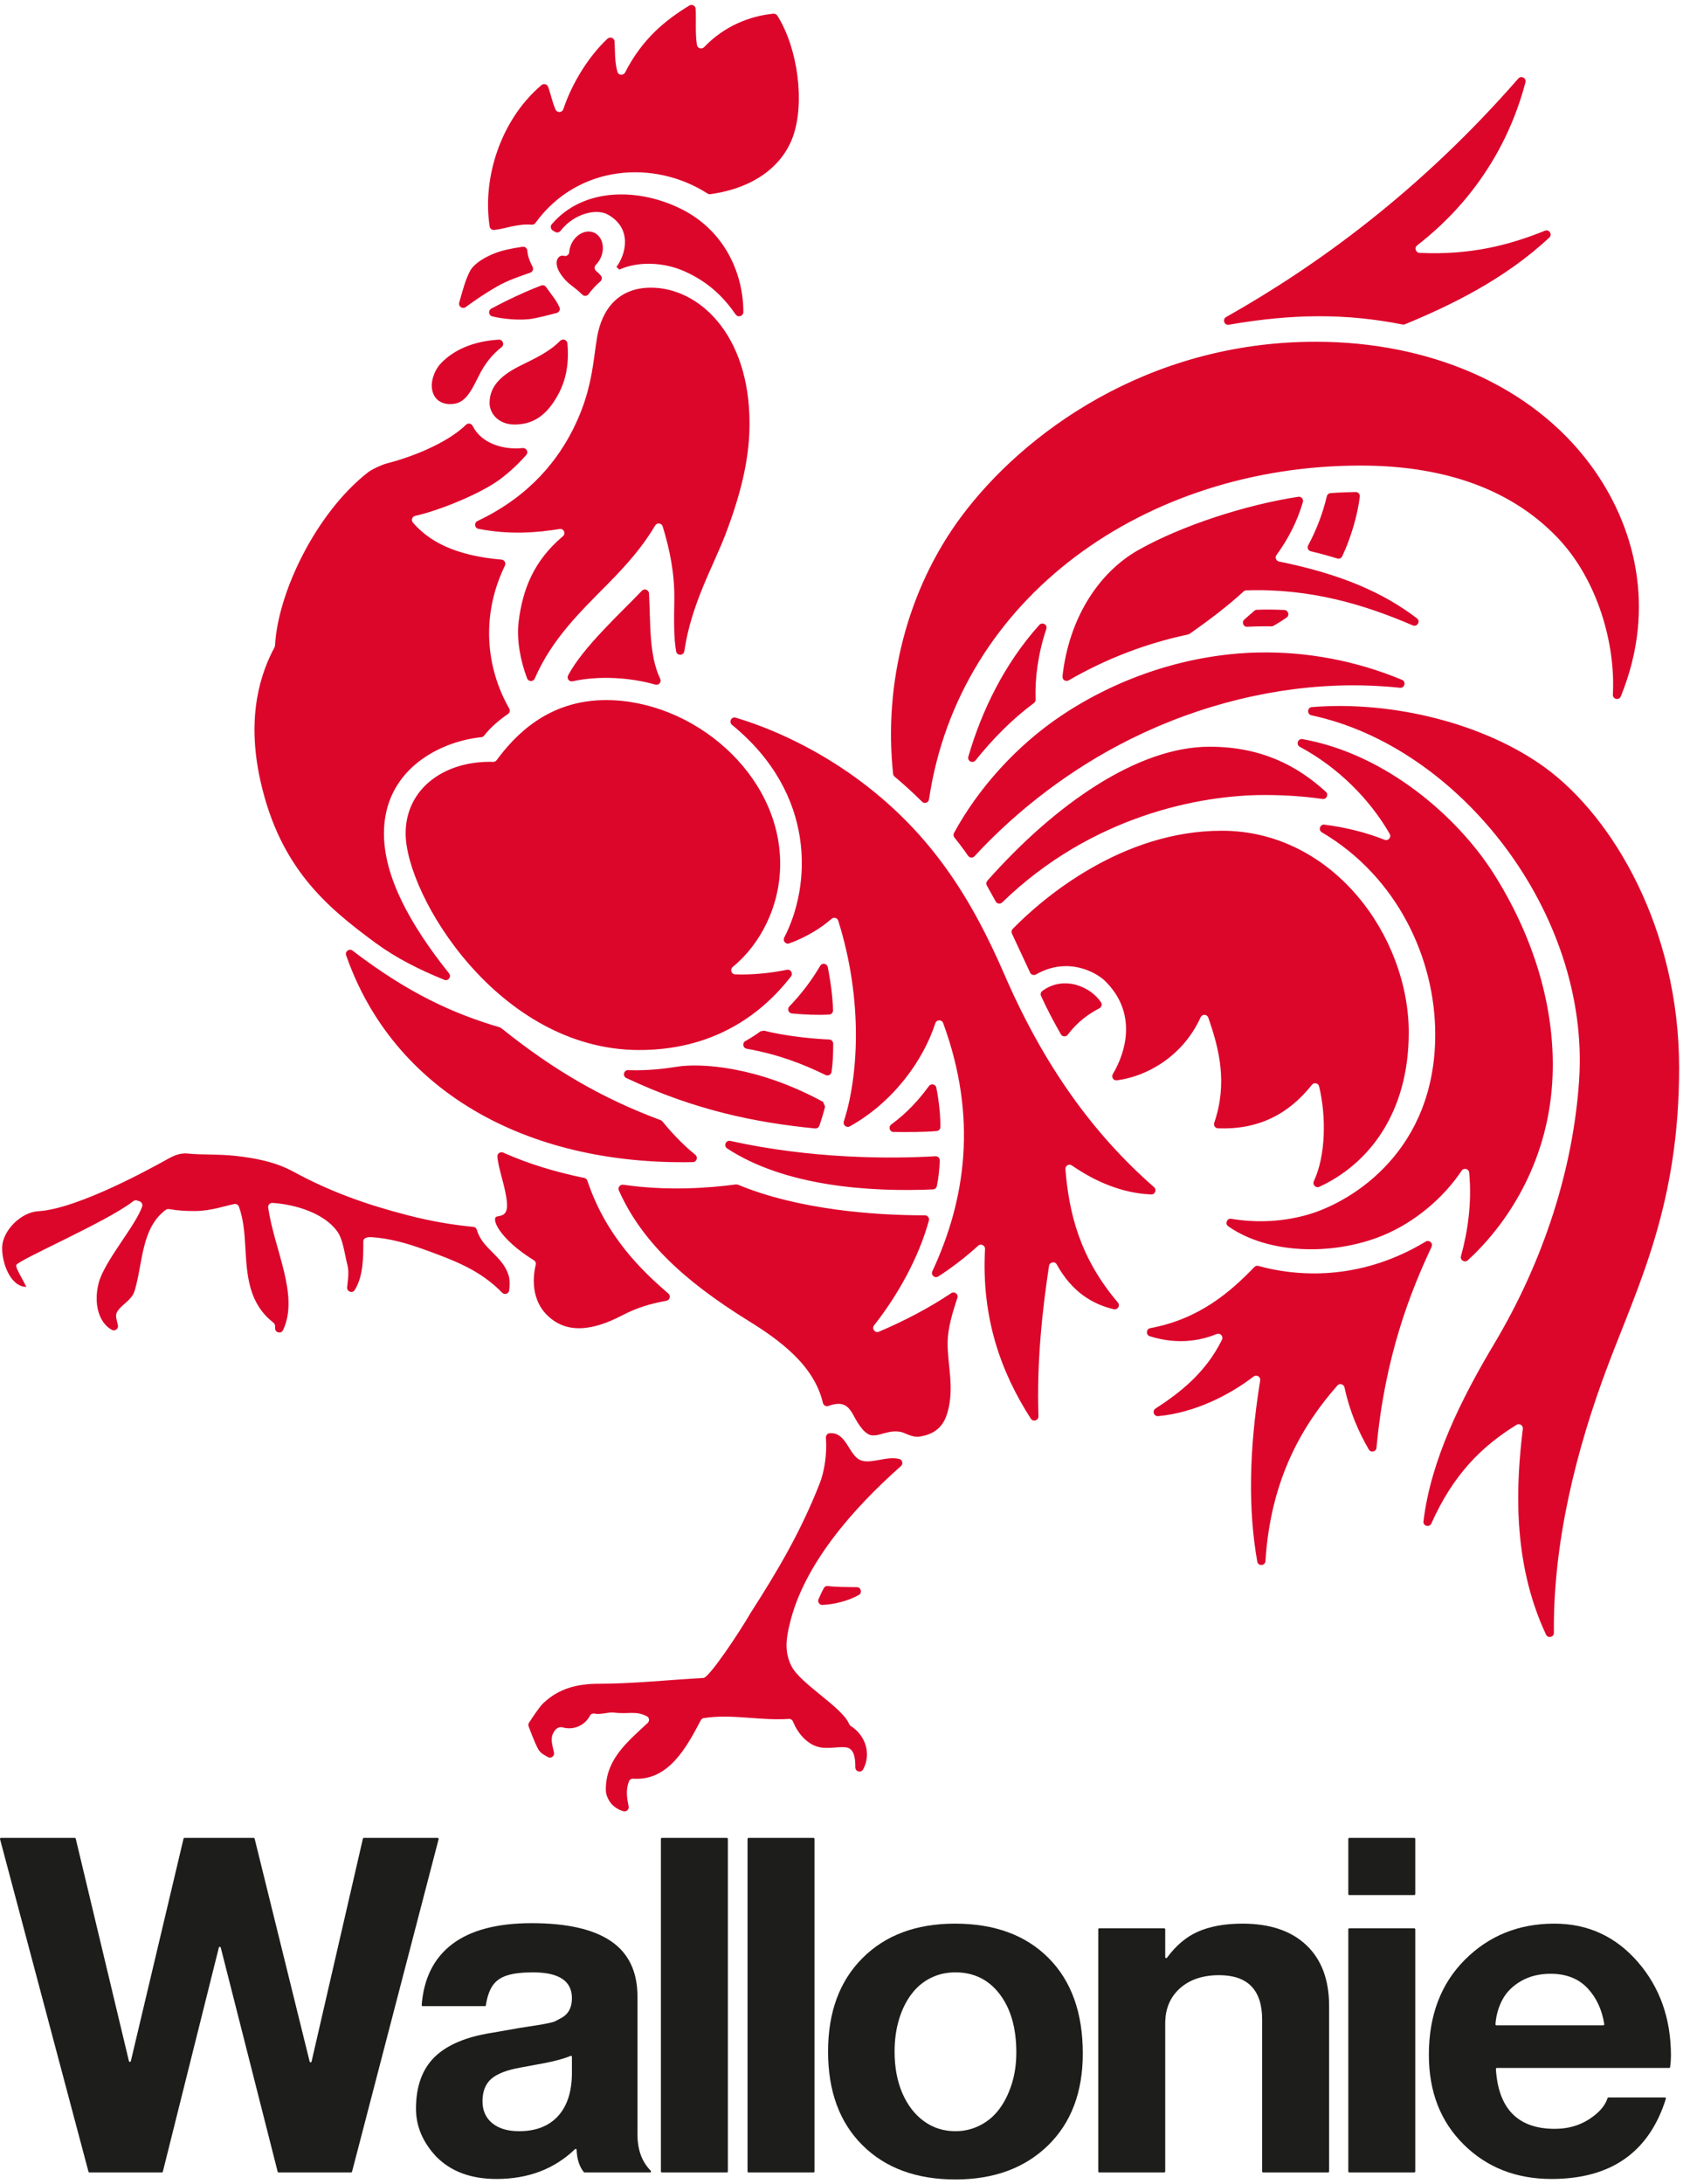 <?xml version="1.0" encoding="UTF-8"?>
<svg width="48px" height="62px" viewBox="0 0 48 62" version="1.1" xmlns="http://www.w3.org/2000/svg" xmlns:xlink="http://www.w3.org/1999/xlink">
    <title>Group 21</title>
    <g id="Symbols" stroke="none" stroke-width="1" fill="none" fill-rule="evenodd">
        <g id="Footer" transform="translate(-1221, -468)">
            <g id="Group-21" transform="translate(1221, 468)">
                <path d="M22.478,47.293 C22.735,47.805 23.921,48.458 24.117,48.939 C24.126,48.961 24.141,48.98 24.161,48.993 C24.603,49.274 24.745,49.807 24.515,50.227 C24.456,50.335 24.292,50.292 24.293,50.17 C24.295,49.893 24.258,49.626 24.018,49.6 C23.786,49.575 23.5,49.664 23.219,49.583 C22.899,49.491 22.646,49.178 22.522,48.869 C22.503,48.821 22.457,48.791 22.405,48.794 C21.598,48.852 20.797,48.646 19.991,48.771 C19.954,48.776 19.922,48.8 19.904,48.833 C19.506,49.589 18.991,50.562 17.986,50.491 C17.937,50.488 17.887,50.512 17.869,50.558 C17.765,50.808 17.808,51.035 17.854,51.279 C17.871,51.366 17.789,51.439 17.705,51.415 C17.545,51.369 17.404,51.271 17.323,51.148 C17.208,50.975 17.2,50.862 17.21,50.693 C17.256,49.901 17.845,49.422 18.397,48.908 C18.454,48.854 18.444,48.757 18.374,48.72 C18.058,48.554 17.851,48.667 17.438,48.615 C17.286,48.595 17.062,48.68 16.893,48.644 C16.84,48.633 16.784,48.65 16.759,48.698 C16.615,48.977 16.299,49.12 15.993,49.038 C15.825,48.993 15.746,49.13 15.71,49.203 C15.625,49.371 15.696,49.561 15.735,49.751 C15.756,49.852 15.647,49.93 15.559,49.876 C15.453,49.812 15.351,49.778 15.276,49.634 C15.184,49.459 15.061,49.133 15.014,49.005 C15.002,48.97 15.006,48.932 15.026,48.901 C15.107,48.777 15.321,48.451 15.429,48.349 C15.868,47.934 16.382,47.796 17.017,47.796 C17.979,47.796 19.011,47.684 19.979,47.632 C20.14,47.632 21.019,46.308 21.309,45.802 C22.105,44.562 22.741,43.481 23.278,42.119 C23.41,41.786 23.494,41.292 23.458,40.812 C23.454,40.749 23.498,40.69 23.562,40.685 C24.03,40.642 24.103,41.283 24.417,41.439 C24.711,41.585 25.17,41.32 25.543,41.416 C25.633,41.44 25.659,41.556 25.589,41.618 C24.211,42.837 22.819,44.428 22.426,46.113 C22.34,46.48 22.264,46.869 22.478,47.293 M24.337,45.055 C24.063,45.05 23.754,45.055 23.52,45.023 C23.472,45.016 23.423,45.036 23.4,45.079 C23.347,45.175 23.297,45.287 23.249,45.393 C23.213,45.473 23.274,45.564 23.362,45.559 C23.704,45.541 24.082,45.449 24.393,45.276 C24.497,45.218 24.456,45.057 24.337,45.055 M14.455,36.24 C14.297,35.646 13.702,35.469 13.546,34.916 C13.532,34.868 13.493,34.831 13.444,34.827 C12.83,34.767 12.243,34.668 11.569,34.494 C10.382,34.188 9.358,33.819 8.324,33.255 C7.812,32.977 7.243,32.874 6.672,32.81 C6.217,32.76 5.687,32.783 5.365,32.748 C5.043,32.712 4.851,32.857 4.622,32.979 C4.394,33.101 2.236,34.313 1.093,34.382 C0.583,34.412 0.079,34.941 0.062,35.394 C0.045,35.847 0.3,36.53 0.748,36.53 C0.642,36.309 0.43,35.976 0.462,35.91 C0.544,35.753 3.055,34.672 3.785,34.098 C3.817,34.073 3.859,34.066 3.898,34.079 C3.92,34.087 3.941,34.095 3.963,34.102 C4.023,34.123 4.058,34.188 4.038,34.249 C3.854,34.793 2.962,35.801 2.802,36.422 C2.653,37.004 2.804,37.546 3.176,37.75 C3.263,37.797 3.369,37.722 3.35,37.625 C3.321,37.483 3.272,37.377 3.314,37.262 C3.429,37.036 3.738,36.926 3.824,36.641 C4.062,35.851 4.005,34.869 4.708,34.343 C4.733,34.324 4.767,34.317 4.798,34.322 C5.065,34.367 5.308,34.38 5.558,34.377 C6.01,34.372 6.429,34.22 6.653,34.179 C6.71,34.168 6.768,34.199 6.787,34.254 C7.051,35.001 6.895,35.81 7.125,36.591 C7.239,36.979 7.444,37.294 7.76,37.542 C7.809,37.58 7.82,37.634 7.815,37.698 C7.804,37.826 7.981,37.877 8.037,37.762 C8.51,36.778 7.785,35.464 7.617,34.28 C7.606,34.208 7.666,34.142 7.739,34.147 C8.407,34.191 9.209,34.444 9.576,34.952 C9.745,35.185 9.78,35.564 9.867,35.91 C9.923,36.133 9.878,36.335 9.859,36.544 C9.849,36.665 10.009,36.725 10.074,36.622 C10.319,36.231 10.319,35.697 10.319,35.238 C10.319,35.119 10.486,35.115 10.55,35.119 C11.064,35.151 11.567,35.296 12.035,35.465 C12.908,35.781 13.634,36.051 14.262,36.695 C14.331,36.766 14.452,36.726 14.462,36.628 C14.476,36.502 14.485,36.366 14.455,36.24 M31.272,28.455 C30.998,28.029 30.232,27.666 29.603,28.131 C29.559,28.163 29.545,28.222 29.568,28.272 C29.735,28.643 29.952,29.045 30.132,29.361 C30.173,29.433 30.276,29.44 30.326,29.373 C30.609,28.998 30.926,28.778 31.225,28.623 C31.286,28.591 31.31,28.513 31.272,28.455 M37.317,33.529 C37.27,33.629 37.37,33.735 37.47,33.69 C38.858,33.054 40.012,31.61 40.012,29.309 C40.012,26.575 37.858,23.582 34.702,23.582 C31.866,23.582 29.625,25.486 28.762,26.37 C28.728,26.405 28.72,26.456 28.741,26.501 C28.905,26.845 29.095,27.269 29.259,27.612 C29.288,27.675 29.365,27.695 29.426,27.661 C30.339,27.139 31.15,27.615 31.383,27.844 C32.291,28.732 31.998,29.835 31.608,30.487 C31.557,30.572 31.622,30.68 31.72,30.667 C32.558,30.562 33.591,29.998 34.1,28.879 C34.145,28.782 34.283,28.786 34.318,28.887 C34.637,29.795 34.867,30.758 34.488,31.871 C34.462,31.946 34.513,32.026 34.592,32.029 C35.72,32.074 36.589,31.644 37.261,30.794 C37.321,30.717 37.444,30.745 37.466,30.84 C37.674,31.704 37.653,32.812 37.317,33.529 M37.563,22.68 C37.676,22.696 37.744,22.555 37.659,22.478 C36.838,21.728 35.814,21.197 34.353,21.197 C32.313,21.197 29.967,22.831 28.044,25 C28.011,25.037 28.004,25.091 28.028,25.135 C28.11,25.283 28.197,25.437 28.28,25.59 C28.318,25.658 28.409,25.671 28.465,25.617 C31.008,23.15 34.096,22.568 35.909,22.568 C36.479,22.568 37.021,22.602 37.563,22.68 M38.359,19.454 C38.784,19.452 39.258,19.47 39.762,19.524 C39.896,19.539 39.944,19.35 39.82,19.298 C38.525,18.76 37.122,18.49 35.715,18.523 C33.778,18.569 31.799,19.206 30.142,20.316 C28.894,21.152 27.797,22.355 27.096,23.645 C27.073,23.687 27.078,23.737 27.108,23.774 C27.209,23.901 27.308,24.029 27.404,24.162 L27.497,24.294 C27.54,24.355 27.628,24.361 27.678,24.306 C28.936,22.947 30.454,21.803 32.107,20.981 C34.083,19.999 36.246,19.47 38.359,19.454 M36.479,17.316 C36.219,17.302 35.96,17.3 35.7,17.31 C35.672,17.311 35.646,17.321 35.625,17.339 C35.546,17.41 35.445,17.498 35.343,17.586 C35.258,17.658 35.313,17.798 35.424,17.792 C35.66,17.78 35.912,17.776 36.109,17.781 C36.131,17.781 36.151,17.776 36.17,17.765 C36.298,17.693 36.422,17.615 36.542,17.531 C36.635,17.467 36.591,17.322 36.479,17.316 M38.122,15.793 C38.371,15.261 38.555,14.635 38.622,14.098 C38.631,14.028 38.573,13.966 38.502,13.967 C38.266,13.97 38.029,13.98 37.79,13.998 C37.739,14.002 37.697,14.039 37.685,14.089 C37.57,14.572 37.391,15.043 37.155,15.48 C37.118,15.548 37.154,15.631 37.23,15.649 C37.482,15.709 37.733,15.777 37.982,15.854 C38.037,15.871 38.097,15.846 38.122,15.793 M29.519,17.74 C28.523,18.846 27.878,20.188 27.503,21.479 C27.467,21.602 27.629,21.683 27.709,21.583 C28.194,20.979 28.744,20.417 29.367,19.956 C29.397,19.934 29.414,19.899 29.413,19.861 C29.392,19.243 29.484,18.554 29.718,17.854 C29.759,17.733 29.604,17.645 29.519,17.74 M34.902,9.218 C36.756,8.895 38.273,8.901 39.836,9.212 C39.858,9.216 39.881,9.214 39.902,9.206 C41.165,8.685 42.726,7.94 44.002,6.745 C44.098,6.656 44.001,6.5 43.88,6.549 C42.865,6.959 41.763,7.246 40.319,7.178 C40.209,7.172 40.163,7.035 40.249,6.967 C40.987,6.393 42.635,4.961 43.327,2.336 C43.358,2.216 43.205,2.136 43.123,2.23 C40.325,5.434 37.397,7.549 34.825,9 C34.71,9.065 34.772,9.241 34.902,9.218 M38.646,13.216 C40.797,13.216 42.816,13.769 44.246,15.272 C45.38,16.465 45.888,18.284 45.809,19.716 C45.801,19.849 45.985,19.892 46.035,19.769 C47.074,17.219 46.404,14.883 45.204,13.238 C43.505,10.91 40.561,9.701 37.371,9.701 C32.57,9.701 29.044,12.325 27.305,14.661 C25.766,16.728 25.092,19.403 25.366,21.967 C25.369,21.997 25.384,22.025 25.407,22.044 C25.677,22.271 25.938,22.508 26.188,22.757 C26.257,22.825 26.372,22.787 26.386,22.691 C27.238,16.951 32.538,13.216 38.646,13.216 M18.157,29.807 C20.126,29.807 21.529,28.926 22.466,27.717 C22.534,27.629 22.455,27.506 22.347,27.529 C21.956,27.613 21.374,27.681 20.879,27.659 C20.77,27.654 20.727,27.519 20.811,27.449 C21.602,26.802 22.159,25.716 22.159,24.519 C22.159,21.957 19.671,19.873 17.213,19.873 C15.552,19.873 14.613,20.893 14.104,21.581 C14.081,21.612 14.045,21.628 14.007,21.627 C12.619,21.587 11.521,22.391 11.521,23.658 C11.521,25.41 14.154,29.807 18.157,29.807 M22.492,28.769 C22.857,28.804 23.239,28.819 23.552,28.8 C23.615,28.796 23.663,28.74 23.661,28.677 C23.646,28.26 23.592,27.872 23.512,27.455 C23.491,27.349 23.35,27.323 23.295,27.417 C23.052,27.833 22.756,28.221 22.421,28.568 C22.351,28.64 22.393,28.759 22.492,28.769 M26.568,32.822 C25.241,32.901 23.022,32.891 20.743,32.387 C20.616,32.359 20.543,32.529 20.653,32.601 C22.296,33.677 24.684,33.84 26.498,33.764 C26.552,33.761 26.596,33.724 26.608,33.671 C26.651,33.478 26.683,33.19 26.692,32.944 C26.694,32.874 26.638,32.818 26.568,32.822 M21.208,29.77 C22.12,29.934 22.805,30.203 23.45,30.517 C23.522,30.552 23.606,30.506 23.618,30.427 C23.656,30.167 23.665,29.914 23.665,29.626 C23.664,29.563 23.615,29.511 23.552,29.508 C23.129,29.493 22.288,29.411 21.698,29.256 C21.663,29.263 21.635,29.269 21.6,29.276 C21.476,29.371 21.32,29.467 21.169,29.554 C21.074,29.608 21.1,29.751 21.208,29.77 M17.788,30.601 C19.746,31.524 21.482,31.869 23.148,32.033 C23.203,32.038 23.254,32.006 23.272,31.954 C23.334,31.777 23.388,31.596 23.435,31.412 C23.413,31.363 23.398,31.327 23.376,31.278 C21.489,30.251 19.871,30.176 19.226,30.281 C18.886,30.337 18.389,30.397 17.843,30.377 C17.716,30.373 17.674,30.547 17.788,30.601 M25.379,32.133 C25.761,32.138 26.235,32.139 26.604,32.107 C26.664,32.101 26.71,32.051 26.71,31.99 C26.712,31.701 26.673,31.263 26.594,30.875 C26.574,30.775 26.446,30.748 26.385,30.829 C26.112,31.2 25.781,31.579 25.315,31.92 C25.223,31.987 25.266,32.131 25.379,32.133 M19.747,32.779 C19.366,32.472 19.023,32.094 18.815,31.833 L18.766,31.798 C17.124,31.188 15.732,30.386 14.234,29.183 L14.195,29.163 C12.891,28.778 11.618,28.212 10.013,26.985 C9.92,26.913 9.792,27.008 9.831,27.118 C11.16,30.923 14.888,33.081 19.678,32.989 C19.788,32.987 19.833,32.848 19.747,32.779 M18.984,36.721 C18.227,36.068 17.216,35.106 16.682,33.515 C16.669,33.476 16.636,33.446 16.596,33.438 C15.81,33.278 15.026,33.047 14.293,32.719 C14.212,32.683 14.119,32.745 14.127,32.833 C14.162,33.217 14.353,33.672 14.396,34.117 C14.431,34.48 14.279,34.503 14.12,34.532 C13.928,34.566 14.171,35.161 15.163,35.775 C15.206,35.801 15.229,35.852 15.217,35.901 C15.118,36.303 15.073,37.066 15.764,37.513 C16.202,37.796 16.814,37.786 17.656,37.347 C18.078,37.127 18.447,37.012 18.927,36.925 C19.024,36.907 19.059,36.786 18.984,36.721 M26.915,40.082 C27.113,39.374 26.905,38.734 26.915,38.092 C26.921,37.708 27.049,37.269 27.192,36.843 C27.228,36.737 27.109,36.647 27.016,36.709 C26.395,37.127 25.66,37.509 24.963,37.803 C24.853,37.85 24.751,37.717 24.825,37.623 C25.474,36.801 26.087,35.728 26.383,34.647 C26.404,34.572 26.347,34.499 26.269,34.499 C24.819,34.501 22.66,34.336 20.959,33.629 L20.902,33.622 C20.139,33.726 18.94,33.812 17.704,33.631 C17.612,33.617 17.539,33.708 17.577,33.793 C18.209,35.207 19.384,36.334 21.261,37.496 C22.118,38.026 23.123,38.747 23.372,39.823 C23.388,39.892 23.458,39.934 23.525,39.911 C23.909,39.776 24.077,39.867 24.243,40.18 C24.392,40.46 24.58,40.744 24.786,40.746 C24.954,40.748 25.011,40.701 25.265,40.649 C25.422,40.621 25.574,40.631 25.68,40.679 C25.873,40.766 26.005,40.799 26.117,40.781 C26.549,40.712 26.798,40.504 26.915,40.082 M31.75,36.974 C30.668,35.701 30.364,34.449 30.26,33.191 C30.252,33.092 30.361,33.027 30.443,33.083 C31.096,33.534 31.869,33.875 32.698,33.906 C32.808,33.91 32.861,33.772 32.777,33.699 C31.052,32.192 29.646,30.248 28.526,27.66 C27.61,25.545 26.483,23.71 24.468,22.197 C23.531,21.492 22.292,20.793 20.896,20.372 C20.773,20.335 20.691,20.496 20.791,20.577 C23.201,22.545 23.031,25.159 22.274,26.614 C22.225,26.709 22.316,26.817 22.417,26.78 C22.958,26.582 23.353,26.314 23.618,26.083 C23.682,26.027 23.783,26.055 23.808,26.136 C24.528,28.421 24.372,30.591 23.966,31.835 C23.933,31.936 24.044,32.025 24.137,31.974 C25.363,31.292 26.218,30.114 26.566,29.046 C26.601,28.938 26.749,28.936 26.788,29.042 C27.771,31.718 27.429,34.054 26.481,36.087 C26.431,36.193 26.551,36.299 26.65,36.235 C27.021,35.995 27.429,35.685 27.781,35.363 C27.858,35.293 27.982,35.351 27.977,35.455 C27.871,37.398 28.425,38.949 29.278,40.271 C29.343,40.371 29.499,40.322 29.495,40.203 C29.439,38.626 29.618,37.093 29.795,35.934 C29.812,35.823 29.961,35.795 30.014,35.893 C30.443,36.672 31.027,37.022 31.633,37.165 C31.744,37.191 31.824,37.061 31.75,36.974 M40.492,35.245 C38.764,36.289 37.033,36.29 35.742,35.936 C35.701,35.924 35.658,35.936 35.628,35.966 C34.942,36.677 34.061,37.445 32.67,37.702 C32.55,37.724 32.541,37.894 32.656,37.931 C33.36,38.153 34.002,38.095 34.559,37.868 C34.658,37.828 34.754,37.936 34.707,38.031 C34.244,38.969 33.513,39.536 32.821,39.983 C32.716,40.05 32.773,40.211 32.897,40.2 C33.955,40.099 34.927,39.595 35.605,39.075 C35.69,39.01 35.809,39.082 35.792,39.188 C35.472,41.163 35.449,42.861 35.709,44.327 C35.733,44.465 35.933,44.454 35.942,44.314 C36.09,41.949 37.022,40.424 37.985,39.33 C38.049,39.257 38.168,39.292 38.188,39.387 C38.338,40.089 38.598,40.666 38.877,41.146 C38.935,41.246 39.085,41.213 39.096,41.098 C39.331,38.523 40.05,36.689 40.66,35.394 C40.71,35.288 40.592,35.185 40.492,35.245 M44.085,30.762 C44.226,28.625 43.521,26.514 42.401,24.764 C41.414,23.223 39.401,21.412 36.994,20.981 C36.864,20.958 36.802,21.138 36.918,21.2 C38.006,21.783 38.907,22.689 39.471,23.672 C39.527,23.768 39.429,23.88 39.325,23.839 C38.766,23.618 38.203,23.486 37.62,23.409 C37.493,23.392 37.433,23.561 37.543,23.626 C39.696,24.896 40.764,27.221 40.764,29.365 C40.764,32.659 38.424,34.098 37.186,34.468 C36.473,34.681 35.708,34.721 34.97,34.598 C34.85,34.578 34.783,34.738 34.883,34.809 C36.004,35.596 37.837,35.657 39.264,35.076 C40.188,34.7 41.012,33.988 41.512,33.234 C41.574,33.141 41.717,33.175 41.728,33.286 C41.811,34.142 41.684,34.976 41.495,35.659 C41.464,35.773 41.602,35.854 41.689,35.775 C42.786,34.773 43.933,33.052 44.085,30.762 M40.655,43.246 C40.6,43.368 40.414,43.321 40.43,43.187 C40.636,41.454 41.502,39.714 42.443,38.139 C43.849,35.783 44.685,33.169 44.851,30.659 C45.164,25.919 41.453,21.199 37.25,20.306 C37.116,20.278 37.125,20.083 37.262,20.072 C39.547,19.888 42.16,20.532 43.891,21.795 C45.808,23.195 47.691,26.361 47.691,30.315 C47.691,34.158 46.561,36.411 45.689,38.706 C44.739,41.204 44.109,43.846 44.134,46.351 C44.135,46.476 43.964,46.515 43.911,46.402 C42.931,44.316 43.066,42.086 43.252,40.56 C43.264,40.461 43.156,40.395 43.072,40.447 C42.096,41.051 41.282,41.84 40.655,43.246 M14.972,19.259 C15.009,19.356 15.147,19.357 15.188,19.262 C15.685,18.118 16.507,17.344 17.29,16.549 C17.838,15.993 18.259,15.506 18.609,14.916 C18.661,14.829 18.792,14.846 18.822,14.944 C19.025,15.604 19.163,16.293 19.152,17.018 C19.143,17.623 19.134,18.097 19.204,18.49 C19.228,18.621 19.417,18.616 19.436,18.485 C19.633,17.146 20.255,16.081 20.598,15.187 C21.125,13.813 21.288,12.86 21.288,12.017 C21.288,9.473 19.837,8.166 18.489,8.166 C17.549,8.166 17.092,8.796 16.959,9.572 C16.842,10.248 16.83,11.091 16.27,12.197 C15.87,12.986 15.114,14.056 13.562,14.79 C13.46,14.838 13.478,14.991 13.589,15.012 C14.467,15.184 15.235,15.123 15.895,15.017 C16.013,14.998 16.079,15.145 15.988,15.222 C15.15,15.928 14.844,16.741 14.731,17.644 C14.666,18.163 14.786,18.776 14.972,19.259 M18.231,16.77 C17.632,17.399 16.555,18.374 16.135,19.174 C16.09,19.262 16.169,19.362 16.265,19.34 C16.998,19.176 17.899,19.228 18.612,19.434 C18.709,19.462 18.796,19.365 18.753,19.274 C18.424,18.589 18.481,17.667 18.433,16.845 C18.427,16.742 18.302,16.695 18.231,16.77 M40.243,17.551 C39.285,16.823 38.101,16.3 36.327,15.94 C36.242,15.923 36.205,15.825 36.256,15.755 C36.584,15.304 36.843,14.809 37.005,14.251 C37.029,14.17 36.959,14.09 36.875,14.102 C35.424,14.322 33.586,14.905 32.326,15.617 C31.245,16.229 30.367,17.497 30.177,19.197 C30.166,19.295 30.268,19.362 30.353,19.313 C31.409,18.701 32.564,18.259 33.745,18.011 L33.788,17.993 C34.337,17.607 34.858,17.214 35.32,16.79 C35.34,16.771 35.367,16.76 35.395,16.759 C37.225,16.696 38.772,17.17 40.126,17.753 C40.253,17.808 40.354,17.635 40.243,17.551 M13.955,8.76 C13.859,8.811 13.876,8.955 13.981,8.981 C14.328,9.066 14.752,9.09 15.036,9.059 C15.231,9.037 15.596,8.94 15.81,8.885 C15.882,8.866 15.92,8.787 15.889,8.72 C15.848,8.632 15.796,8.541 15.731,8.451 C15.652,8.343 15.577,8.244 15.51,8.148 C15.478,8.103 15.421,8.085 15.37,8.105 C15.044,8.23 14.723,8.374 14.41,8.527 C14.288,8.587 14.118,8.673 13.955,8.76 M12.262,10.929 C12.262,11.315 12.517,11.472 12.78,11.472 C13.163,11.472 13.328,11.225 13.586,10.694 C13.761,10.337 13.972,10.069 14.245,9.855 C14.338,9.782 14.282,9.635 14.164,9.642 C13.452,9.685 12.893,9.926 12.525,10.312 C12.358,10.486 12.273,10.724 12.262,10.929 M16.116,9.748 C16.107,9.645 15.982,9.603 15.909,9.676 C15.59,9.997 15.212,10.164 14.772,10.384 C14.277,10.631 13.905,10.938 13.905,11.436 C13.905,11.754 14.175,12.051 14.611,12.051 C15.046,12.051 15.42,11.879 15.737,11.395 C16.081,10.871 16.167,10.351 16.116,9.748 M16.931,7.692 C16.875,7.645 16.876,7.564 16.927,7.513 C16.983,7.457 17.031,7.389 17.065,7.309 C17.191,7.022 17.104,6.706 16.871,6.604 C16.638,6.503 16.347,6.653 16.221,6.941 C16.19,7.013 16.172,7.088 16.167,7.16 C16.162,7.232 16.092,7.281 16.022,7.264 C15.957,7.247 15.898,7.258 15.846,7.331 C15.788,7.414 15.793,7.563 15.896,7.735 C15.967,7.855 16.077,7.986 16.211,8.087 C16.326,8.175 16.439,8.265 16.539,8.365 C16.59,8.416 16.675,8.409 16.717,8.35 C16.812,8.218 16.933,8.091 17.052,7.988 C17.101,7.946 17.106,7.872 17.065,7.823 C17.023,7.774 16.977,7.729 16.931,7.692 M21.966,0.389 C21.298,0.452 20.564,0.743 19.998,1.339 C19.931,1.409 19.811,1.373 19.795,1.278 C19.742,0.959 19.775,0.543 19.759,0.252 C19.754,0.163 19.655,0.111 19.579,0.157 C18.907,0.567 18.242,1.099 17.755,2.057 C17.707,2.151 17.566,2.141 17.537,2.041 C17.454,1.76 17.47,1.424 17.456,1.179 C17.45,1.078 17.329,1.03 17.254,1.099 C16.723,1.595 16.248,2.356 16,3.099 C15.966,3.201 15.823,3.208 15.779,3.11 C15.686,2.905 15.638,2.651 15.567,2.462 C15.539,2.387 15.441,2.363 15.38,2.415 C14.222,3.397 13.695,5.048 13.907,6.428 C13.917,6.492 13.976,6.535 14.04,6.528 C14.343,6.495 14.716,6.343 15.098,6.378 C15.14,6.382 15.181,6.365 15.206,6.331 C16.416,4.661 18.595,4.528 20.095,5.494 C20.119,5.509 20.148,5.516 20.176,5.512 C21.411,5.341 22.225,4.714 22.524,3.871 C22.861,2.922 22.668,1.382 22.079,0.445 C22.055,0.407 22.011,0.385 21.966,0.389 M14.245,15.886 C12.91,15.771 12.18,15.359 11.728,14.835 C11.67,14.768 11.705,14.663 11.791,14.644 C12.47,14.496 13.662,14.011 14.208,13.601 C14.477,13.399 14.724,13.168 14.946,12.916 C15.019,12.833 14.95,12.707 14.84,12.719 C14.302,12.776 13.672,12.59 13.427,12.094 C13.39,12.019 13.294,11.999 13.235,12.058 C12.809,12.477 11.956,12.904 10.983,13.156 C10.842,13.193 10.562,13.322 10.445,13.413 C8.961,14.579 7.886,16.839 7.812,18.325 L7.799,18.371 C7.437,19.047 6.97,20.282 7.401,22.185 C7.954,24.633 9.269,25.74 10.67,26.769 C11.261,27.202 11.919,27.53 12.619,27.814 C12.731,27.86 12.83,27.725 12.754,27.631 C11.616,26.206 10.905,24.867 10.905,23.658 C10.905,21.877 12.447,21.053 13.673,20.926 C13.704,20.923 13.731,20.907 13.75,20.882 C13.944,20.631 14.218,20.41 14.429,20.267 C14.48,20.233 14.493,20.166 14.463,20.113 C13.804,18.958 13.653,17.473 14.341,16.056 C14.377,15.98 14.328,15.893 14.245,15.886 M14.112,8.135 C14.419,7.958 14.747,7.851 15.061,7.74 C15.13,7.716 15.16,7.636 15.126,7.572 C15.048,7.425 14.988,7.273 14.976,7.112 C14.971,7.043 14.908,6.994 14.84,7.005 C14.689,7.028 14.522,7.056 14.346,7.098 C13.91,7.204 13.482,7.447 13.352,7.689 C13.215,7.944 13.133,8.276 13.043,8.588 C13.012,8.698 13.135,8.785 13.227,8.717 C13.507,8.512 13.8,8.315 14.112,8.135 M15.707,6.547 L15.763,6.58 C15.817,6.615 15.885,6.6 15.924,6.549 C16.297,6.068 16.935,5.903 17.272,6.095 C17.956,6.485 17.786,7.203 17.509,7.578 C17.529,7.593 17.562,7.623 17.589,7.654 C18.151,7.401 18.881,7.452 19.438,7.7 C20.122,8.005 20.549,8.429 20.894,8.926 C20.962,9.024 21.113,8.976 21.113,8.857 C21.113,7.763 20.584,6.561 19.375,5.946 C18.179,5.338 16.585,5.297 15.67,6.367 C15.621,6.424 15.642,6.511 15.707,6.547" id="Fill-1" fill="#DC062B"></path>
                <path d="M9.972,61.668 L7.913,61.668 C7.901,61.668 7.89,61.66 7.886,61.647 L6.27,55.285 C6.263,55.257 6.223,55.257 6.216,55.285 L4.625,61.647 C4.622,61.66 4.611,61.668 4.598,61.668 L2.54,61.668 C2.527,61.668 2.516,61.66 2.513,61.648 L0.001,52.207 C-0.004,52.189 0.01,52.172 0.028,52.172 L2.124,52.172 C2.137,52.172 2.148,52.181 2.151,52.193 L3.662,58.509 C3.669,58.538 3.709,58.538 3.716,58.509 L5.213,52.193 C5.216,52.181 5.228,52.172 5.24,52.172 L7.205,52.172 C7.218,52.172 7.229,52.181 7.232,52.193 L8.795,58.523 C8.802,58.551 8.842,58.551 8.849,58.522 L10.307,52.194 C10.31,52.181 10.322,52.172 10.335,52.172 L12.431,52.172 C12.449,52.172 12.463,52.189 12.458,52.207 L9.999,61.647 C9.995,61.66 9.984,61.668 9.972,61.668" id="Fill-4" fill="#1D1D1B"></path>
                <path d="M16.244,58.835 L16.244,58.386 C16.244,58.366 16.225,58.352 16.206,58.36 C16.037,58.434 15.783,58.504 15.446,58.569 L14.794,58.689 C14.395,58.76 14.114,58.869 13.95,59.015 C13.786,59.161 13.704,59.372 13.704,59.647 C13.704,59.913 13.797,60.121 13.983,60.272 C14.169,60.423 14.422,60.498 14.741,60.498 C15.22,60.498 15.59,60.354 15.852,60.066 C16.113,59.778 16.244,59.367 16.244,58.835 M18.464,61.668 L16.604,61.668 C16.595,61.668 16.587,61.664 16.581,61.658 C16.455,61.502 16.387,61.291 16.378,61.026 C16.377,61.002 16.35,60.99 16.333,61.007 C15.745,61.572 15.002,61.854 14.103,61.854 C13.376,61.854 12.804,61.642 12.387,61.216 C12.006,60.808 11.815,60.356 11.815,59.859 C11.815,59.23 11.99,58.742 12.34,58.396 C12.691,58.051 13.234,57.82 13.97,57.705 L14.728,57.572 C15.003,57.528 15.187,57.499 15.28,57.485 C15.373,57.472 15.47,57.454 15.572,57.432 C15.674,57.41 15.739,57.392 15.765,57.379 C15.792,57.366 15.845,57.337 15.925,57.293 C16.138,57.186 16.244,56.996 16.244,56.721 C16.244,56.233 15.876,55.989 15.14,55.989 C14.83,55.989 14.584,56.018 14.402,56.076 C14.22,56.133 14.083,56.231 13.99,56.368 C13.9,56.501 13.836,56.686 13.8,56.923 C13.798,56.936 13.787,56.947 13.773,56.947 L12.005,56.947 C11.989,56.947 11.976,56.932 11.977,56.916 C12.036,56.16 12.323,55.585 12.839,55.191 C13.362,54.792 14.116,54.593 15.1,54.593 C16.102,54.593 16.854,54.763 17.355,55.105 C17.856,55.446 18.106,55.971 18.106,56.681 L18.106,60.591 C18.106,61.025 18.232,61.368 18.483,61.621 C18.5,61.639 18.489,61.668 18.464,61.668" id="Fill-6" fill="#1D1D1B"></path>
                <path d="M20.673,52.2 L20.673,61.641 C20.673,61.656 20.66,61.668 20.645,61.668 L18.799,61.668 C18.783,61.668 18.771,61.656 18.771,61.641 L18.771,52.2 C18.771,52.184 18.783,52.172 18.799,52.172 L20.645,52.172 C20.66,52.172 20.673,52.184 20.673,52.2" id="Fill-8" fill="#1D1D1B"></path>
                <path d="M23.133,52.2 L23.133,61.641 C23.133,61.656 23.121,61.668 23.106,61.668 L21.259,61.668 C21.244,61.668 21.232,61.656 21.232,61.641 L21.232,52.2 C21.232,52.184 21.244,52.172 21.259,52.172 L23.106,52.172 C23.121,52.172 23.133,52.184 23.133,52.2" id="Fill-10" fill="#1D1D1B"></path>
                <path d="M27.137,55.989 C26.88,55.989 26.645,56.042 26.432,56.149 C26.219,56.255 26.037,56.408 25.887,56.608 C25.736,56.807 25.618,57.046 25.534,57.326 C25.45,57.605 25.408,57.909 25.408,58.237 C25.408,58.68 25.481,59.073 25.627,59.414 C25.774,59.755 25.977,60.021 26.239,60.212 C26.5,60.403 26.8,60.498 27.137,60.498 C27.385,60.498 27.618,60.443 27.835,60.332 C28.052,60.221 28.234,60.068 28.38,59.873 C28.527,59.678 28.644,59.443 28.733,59.168 C28.821,58.893 28.866,58.592 28.866,58.263 C28.866,57.572 28.708,57.02 28.394,56.608 C28.079,56.195 27.66,55.989 27.137,55.989 M27.123,54.606 C28.249,54.606 29.136,54.932 29.783,55.584 C30.431,56.235 30.754,57.138 30.754,58.29 C30.754,59.39 30.424,60.261 29.764,60.904 C29.103,61.546 28.227,61.868 27.137,61.868 C26.028,61.868 25.148,61.544 24.497,60.897 C23.845,60.25 23.519,59.363 23.519,58.237 C23.519,57.12 23.845,56.235 24.497,55.584 C25.148,54.932 26.024,54.606 27.123,54.606" id="Fill-12" fill="#1D1D1B"></path>
                <path d="M31.221,54.739 L33.067,54.739 C33.083,54.739 33.095,54.751 33.095,54.767 L33.095,55.558 C33.095,55.585 33.129,55.596 33.145,55.574 C33.399,55.229 33.688,54.984 34.013,54.839 C34.359,54.684 34.784,54.606 35.29,54.606 C36.07,54.606 36.675,54.81 37.105,55.218 C37.535,55.626 37.75,56.202 37.75,56.947 L37.75,61.64 C37.75,61.656 37.738,61.668 37.722,61.668 L35.876,61.668 C35.861,61.668 35.848,61.656 35.848,61.64 L35.848,57.332 C35.848,56.49 35.44,56.069 34.625,56.069 C34.163,56.069 33.793,56.193 33.514,56.441 C33.235,56.69 33.095,57.022 33.095,57.439 L33.095,61.64 C33.095,61.656 33.083,61.668 33.067,61.668 L31.221,61.668 C31.206,61.668 31.193,61.656 31.193,61.64 L31.193,54.767 C31.193,54.751 31.206,54.739 31.221,54.739" id="Fill-15" fill="#1D1D1B"></path>
                <path d="M40.197,54.767 L40.197,61.641 C40.197,61.656 40.185,61.668 40.169,61.668 L38.323,61.668 C38.308,61.668 38.295,61.656 38.295,61.641 L38.295,54.767 C38.295,54.751 38.308,54.739 38.323,54.739 L40.169,54.739 C40.185,54.739 40.197,54.751 40.197,54.767 M40.197,52.2 L40.197,53.767 C40.197,53.782 40.185,53.795 40.169,53.795 L38.323,53.795 C38.308,53.795 38.295,53.782 38.295,53.767 L38.295,52.2 C38.295,52.184 38.308,52.172 38.323,52.172 L40.169,52.172 C40.185,52.172 40.197,52.184 40.197,52.2" id="Fill-17" fill="#1D1D1B"></path>
                <path d="M44.041,56.029 C43.722,56.029 43.442,56.098 43.203,56.235 C42.964,56.373 42.786,56.55 42.671,56.767 C42.56,56.976 42.494,57.207 42.474,57.461 C42.473,57.477 42.486,57.492 42.502,57.492 L45.537,57.492 C45.555,57.492 45.568,57.476 45.565,57.459 C45.5,57.048 45.342,56.709 45.092,56.441 C44.834,56.167 44.484,56.029 44.041,56.029 M47.408,58.702 L42.515,58.702 C42.499,58.702 42.486,58.716 42.487,58.733 C42.557,59.865 43.115,60.431 44.161,60.431 C44.533,60.431 44.861,60.338 45.145,60.152 C45.42,59.971 45.591,59.773 45.658,59.559 C45.661,59.548 45.671,59.54 45.683,59.54 L47.288,59.54 C47.307,59.54 47.32,59.559 47.315,59.577 C46.838,61.095 45.756,61.854 44.068,61.854 C43.065,61.854 42.234,61.529 41.574,60.877 C40.913,60.225 40.583,59.376 40.583,58.33 C40.583,57.213 40.924,56.313 41.607,55.63 C42.29,54.947 43.137,54.606 44.147,54.606 C45.096,54.606 45.885,54.967 46.515,55.69 C47.144,56.413 47.459,57.301 47.459,58.357 C47.459,58.456 47.451,58.563 47.436,58.677 C47.434,58.691 47.422,58.702 47.408,58.702" id="Fill-19" fill="#1D1D1B"></path>
            </g>
        </g>
    </g>
</svg>